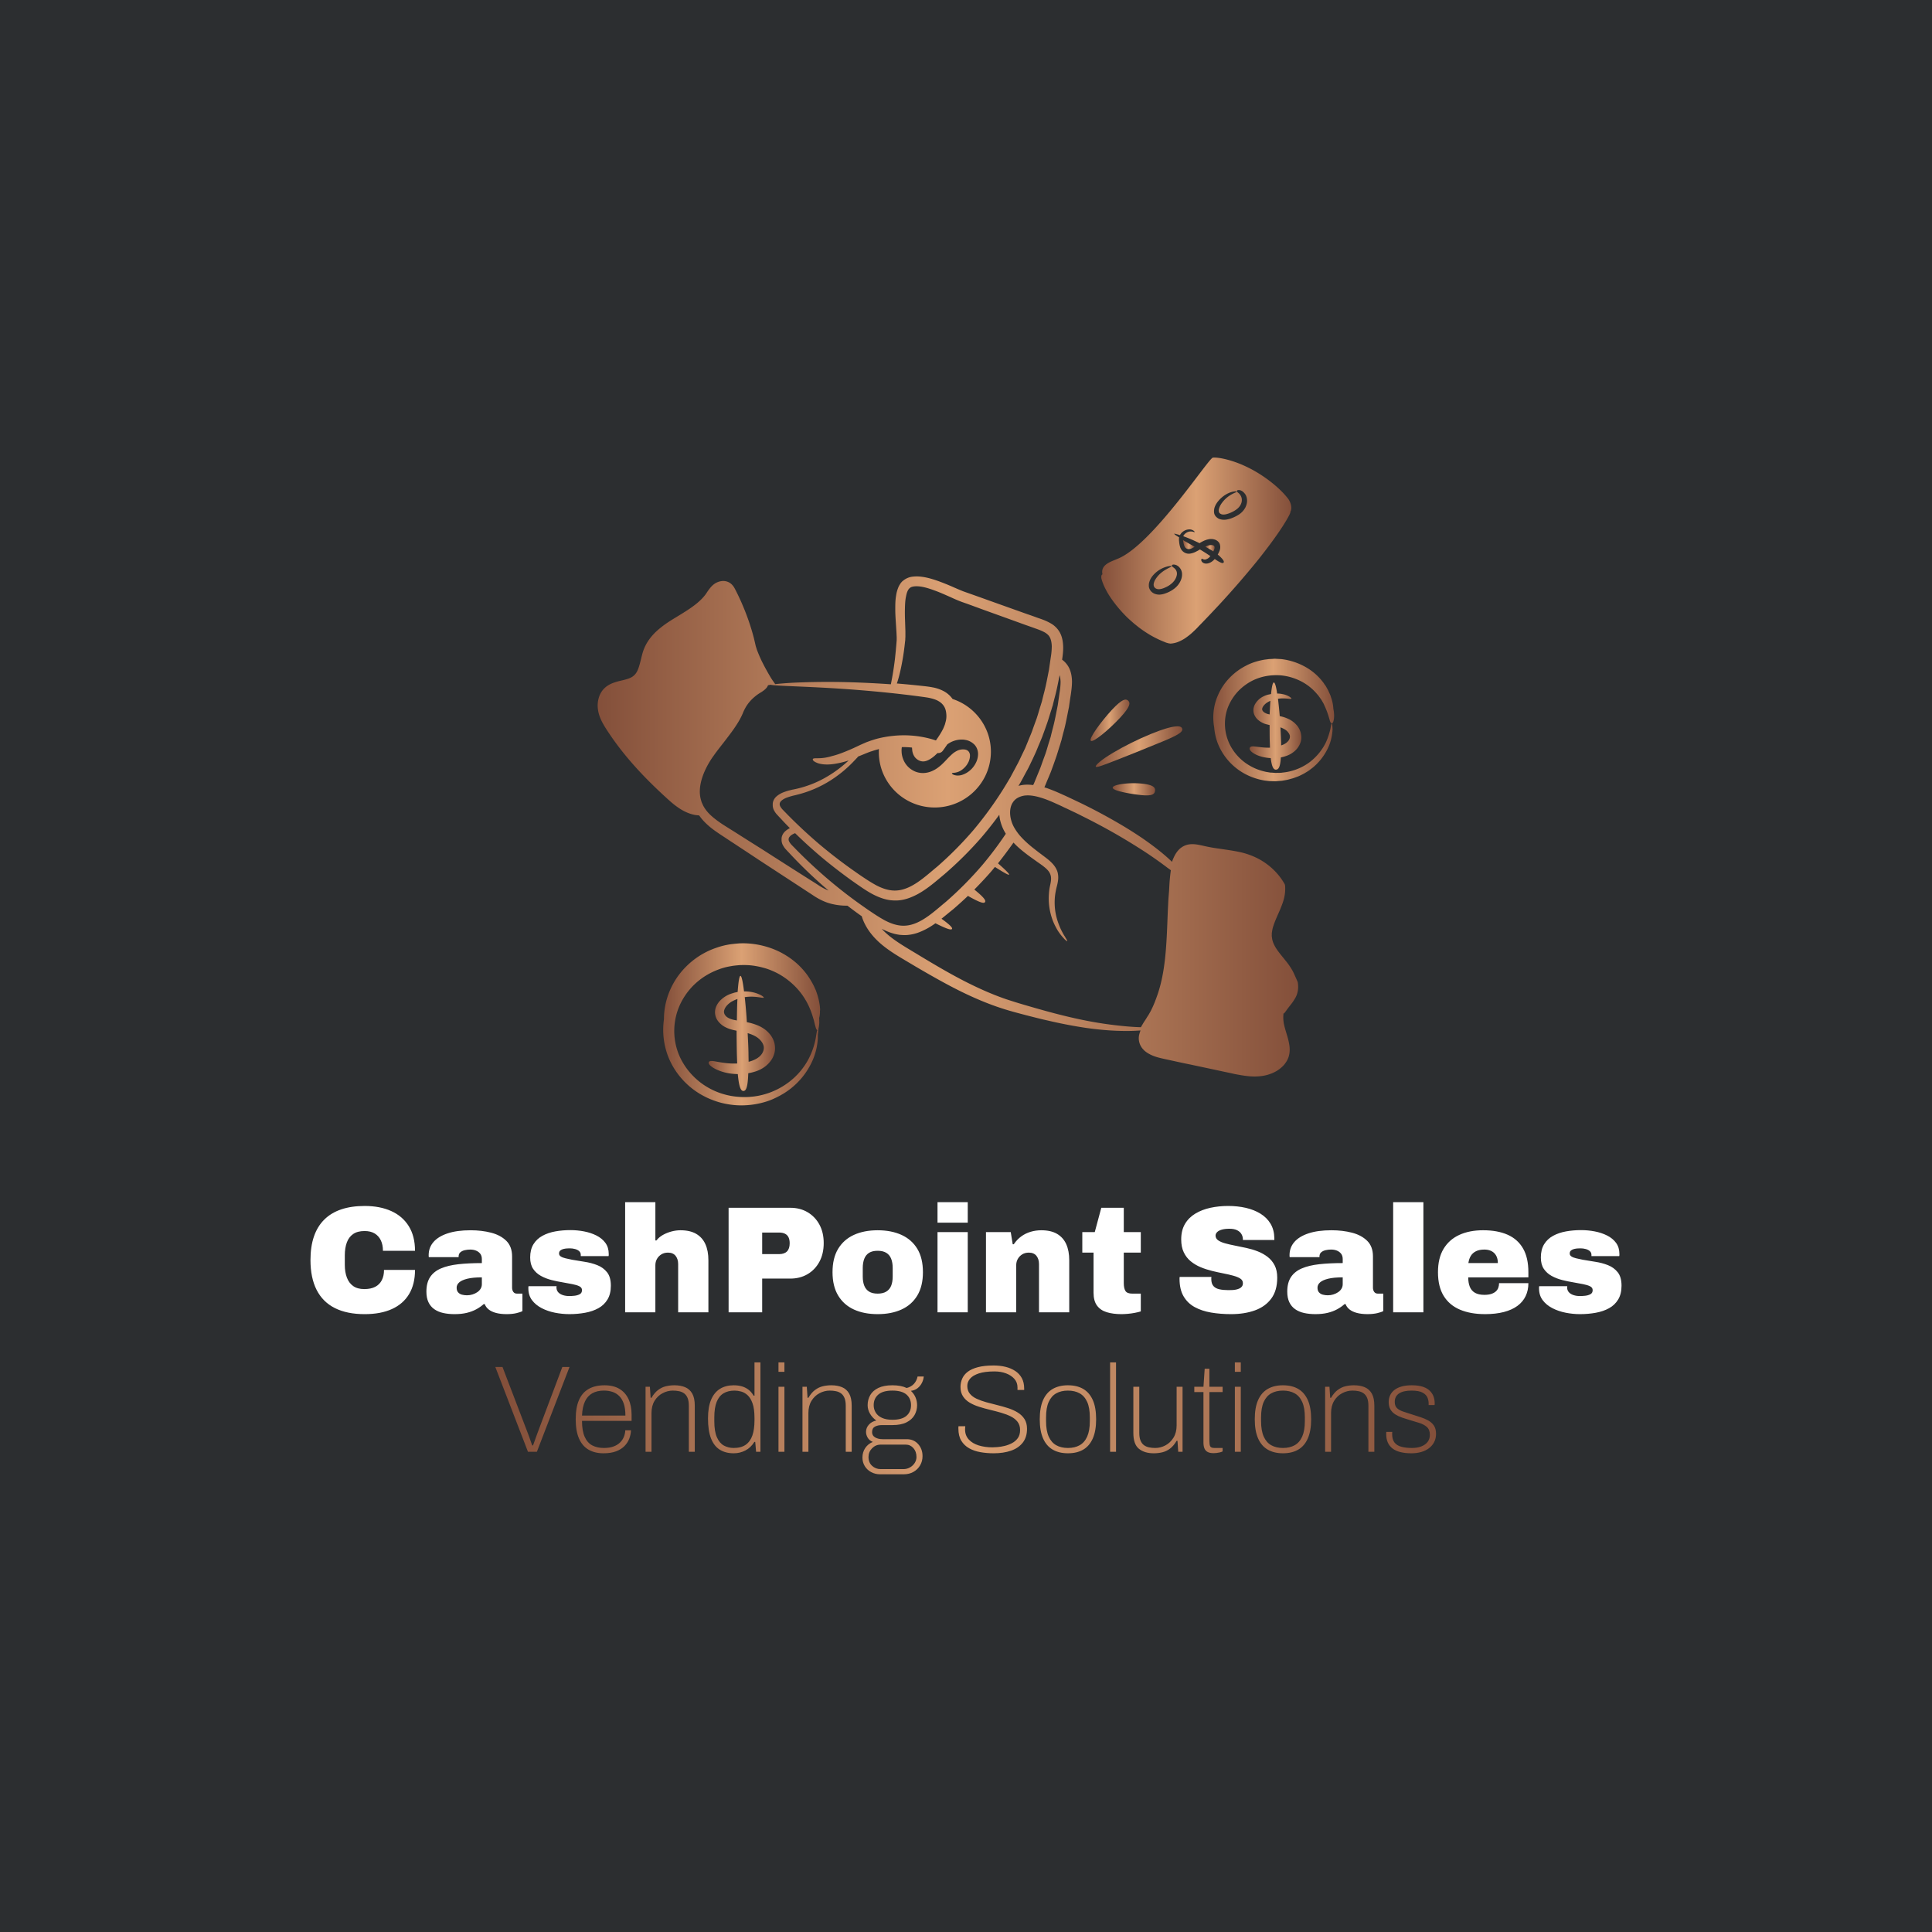 <?xml version="1.0" encoding="UTF-8"?>
<svg data-bbox="0 0 400 400" viewBox="0 0 400 400" height="400" width="400" xmlns="http://www.w3.org/2000/svg" data-type="ugc">
    <g>
        <defs>
            <linearGradient id="3fba14d4-feae-407f-b79b-4d99ca3d8f42">
                <stop offset="0" stop-color="#834f3a"/>
                <stop offset=".5" stop-color="#dba174"/>
                <stop offset="1" stop-color="#834F3A"/>
            </linearGradient>
        </defs>
        <rect fill="#2c2e30" height="100%" width="100%"/>
        <g>
            <path d="M70.09 41.711c1.379-1.484 1.348-1.937 1.063-2.227-.305-.273-.758-.273-2.137 1.211-1.38 1.485-3.016 3.727-2.727 4 .301.29 2.422-1.5 3.801-2.984" fill="url(#3fba14d4-feae-407f-b79b-4d99ca3d8f42)" transform="translate(120.238 82.168)scale(1.593)"/>
            <path d="M77.652 43.832c.484-.305.574-.516.516-.71-.063-.196-.243-.349-.832-.29-.606.047-1.606.316-3.243.984s-3.5 1.59-4.91 2.438c-.71.426-1.305.816-1.695 1.152-.395.317-.606.574-.547.653.063.09.348.015.832-.153.469-.168 1.121-.41 1.879-.71 1.5-.59 3.41-1.348 5.016-2.016 1.59-.633 2.5-1.043 2.984-1.348" fill="url(#3fba14d4-feae-407f-b79b-4d99ca3d8f42)" transform="translate(120.238 82.168)scale(1.593)"/>
            <path d="M70.426 50.305c-.742.105-1.29.273-1.29.484s.532.395 1.243.563 1.621.316 2.379.394c1.531.168 1.816-.12 1.879-.53.062-.395-.137-.79-1.727-.954a11 11 0 0 0-2.484.043" fill="url(#3fba14d4-feae-407f-b79b-4d99ca3d8f42)" transform="translate(120.238 82.168)scale(1.593)"/>
            <path d="M92.531 74.621a8.7 8.7 0 0 0-.879-1.29c-.332-.425-.695-.847-1.031-1.304-.332-.453-.621-.953-.742-1.484-.032-.137-.032-.274-.063-.41-.015-.075 0-.137 0-.211v-.227c.047-.305.09-.62.211-.953.211-.668.563-1.394.91-2.21.168-.427.348-.864.47-1.364s.183-1.063.136-1.637c-.016-.09-.031-.183-.09-.273l-.016-.016c-.742-1.289-1.91-2.453-3.425-3.242a9.6 9.6 0 0 0-2.47-.863c-.863-.184-1.741-.29-2.605-.426a22 22 0 0 1-1.074-.168 20 20 0 0 1-1.074-.227c-.38-.074-.79-.183-1.305-.183-.242 0-.531.03-.805.12a2.5 2.5 0 0 0-.742.41c-.426.364-.668.774-.863 1.196-.09.196-.168.38-.227.574l-.03-.03c-.833-.805-2.048-1.817-3.833-3.048a53 53 0 0 0-3.137-1.969 74 74 0 0 0-4.12-2.226c-.395-.195-.79-.395-1.184-.574-.395-.196-.805-.38-1.211-.575-.41-.195-.832-.378-1.242-.562s-.864-.363-1.317-.531a7 7 0 0 0-.515-.168c.105-.242.21-.485.304-.727.106-.258.227-.531.332-.789s.227-.531.317-.805a66 66 0 0 0 .574-1.605c.184-.531.332-1.074.516-1.621l.12-.41.063-.196.047-.21c.074-.274.137-.547.211-.817.305-1.074.484-2.184.71-3.258.075-.547.153-1.09.243-1.636.074-.532.152-1.09.152-1.696-.015-.59-.105-1.258-.437-1.863a3 3 0 0 0-.637-.79c-.074-.062-.136-.12-.21-.167.074-.531.152-1.09.136-1.684-.016-.59-.105-1.258-.437-1.863a3 3 0 0 0-.637-.79c-.242-.226-.516-.378-.774-.515-.515-.273-1.015-.437-1.468-.59a46 46 0 0 0-1.364-.484 3401 3401 0 0 1-5.09-1.816c-.804-.29-1.574-.563-2.332-.832-.183-.063-.378-.137-.562-.196-.195-.074-.348-.12-.516-.195-.347-.137-.683-.289-1.03-.437a31 31 0 0 0-2.063-.833c-.696-.242-1.38-.453-2.121-.546a4.7 4.7 0 0 0-1.153-.016 2.37 2.37 0 0 0-1.183.469c-.09.074-.184.136-.258.226l-.106.121-.09.137c-.12.184-.21.348-.273.531-.137.348-.21.668-.258.985-.105.62-.105 1.21-.105 1.758s.031 1.074.062 1.562q.049.725.09 1.41c.016.227.016.438.031.637v.305c0 .09 0 .183-.015.289a71 71 0 0 1-.211 2.258 41 41 0 0 1-.531 3.304 131 131 0 0 0-5.563-.273 98 98 0 0 0-7.242.074c-1 .062-1.758.121-2.242.184-.016-.032-.016-.047-.016-.047-.09-.121-.195-.29-.316-.453a11 11 0 0 1-.395-.637 30 30 0 0 1-1.031-1.91 19 19 0 0 1-.563-1.317 3 3 0 0 1-.12-.363c-.048-.121-.075-.242-.106-.363-.063-.29-.137-.59-.211-.91a30 30 0 0 0-1.485-4.317c-.167-.41-.363-.816-.562-1.242q-.157-.319-.316-.637c-.106-.195-.227-.484-.516-.773a1.5 1.5 0 0 0-.559-.348 1.6 1.6 0 0 0-.652-.09 2.1 2.1 0 0 0-1.09.41c-.304.227-.515.5-.695.743-.184.242-.305.468-.453.652-.59.773-1.453 1.437-2.469 2.09-.516.332-1.047.652-1.621 1-.563.347-1.152.726-1.727 1.195-.605.484-1.195 1.074-1.652 1.79a5.8 5.8 0 0 0-.563 1.151c-.136.395-.226.79-.316 1.153-.184.726-.348 1.41-.684 1.847a1.74 1.74 0 0 1-.62.516c-.258.137-.59.227-.938.317-.363.09-.758.167-1.184.316-.425.137-.879.348-1.273.71s-.652.833-.79 1.317a3.6 3.6 0 0 0-.105 1.453c.121.953.563 1.743.985 2.426.437.684.879 1.332 1.347 1.969 1.88 2.562 4.047 4.805 6.227 6.816.547.5 1.09 1.016 1.727 1.47.62.452 1.332.831 2.105 1.015.242.062.5.09.758.105.016.031.031.063.062.074.38.547.848 1 1.332 1.41s1.016.758 1.532 1.106c.515.332 1.03.684 1.547 1.016 1.03.683 2.074 1.363 3.12 2.062 2.106 1.38 4.227 2.758 6.305 4.121.258.168.516.332.79.516l.394.258c.137.09.289.168.437.258.606.332 1.243.59 1.91.726a7.8 7.8 0 0 0 1.848.184 52 52 0 0 0 1.696 1.258c.062.046.12.074.168.12.015.063.047.122.062.196.332.969.91 1.863 1.652 2.652.743.79 1.622 1.438 2.516 2.016.895.574 1.805 1.09 2.71 1.637 1.833 1.074 3.712 2.152 5.638 3.12 1.937.97 3.925 1.817 5.91 2.438 1 .317 1.969.563 2.926.817.953.242 1.879.484 2.789.683 1.816.426 3.515.742 5.062.969 1.547.21 2.926.332 4.074.363 1.274.047 2.274 0 2.895-.047a4 4 0 0 0-.184.59 2.1 2.1 0 0 0-.015.774c.047.257.136.515.273.726.031.063.063.106.106.168.046.047.074.106.12.152.09.09.169.184.259.258.183.153.363.274.562.38.379.21.758.347 1.137.452s.758.184 1.09.258l1.046.227c.696.152 1.38.304 2.063.437 1.348.29 2.652.563 3.894.832.622.137 1.243.258 1.832.395.606.12 1.196.226 1.805.289.59.062 1.195.062 1.758-.016a5.3 5.3 0 0 0 1.621-.484 4.2 4.2 0 0 0 1.258-.938c.332-.394.59-.832.683-1.304.106-.454.09-.91.032-1.305a9 9 0 0 0-.243-1.074c-.195-.653-.363-1.184-.453-1.621s-.09-.79-.09-1.032c.016-.226.032-.363 0-.363.09.031.196-.121.47-.5.136-.195.331-.437.59-.773.136-.168.273-.38.425-.621.152-.243.305-.563.379-.938.09-.379.09-.805.015-1.258-.25-.558-.43-.996-.656-1.437M61.347 40.09l.047-.21c.074-.274.137-.548.21-.817.259-.953.438-1.938.638-2.895.074.242.105.531.12.832 0 .453-.046.953-.136 1.485-.074.515-.152 1.046-.227 1.574-.21 1.047-.394 2.105-.683 3.152-.063.258-.137.531-.196.79l-.046.194-.063.196-.121.394c-.168.516-.305 1.047-.484 1.574-.184.516-.38 1.032-.563 1.563-.09.258-.195.516-.305.773l-.316.774-.316.773-.106.211q-.5-.07-1-.047a4 4 0 0 0-.91.153c.074-.121.152-.258.227-.38.289-.5.546-1.015.832-1.53.289-.5.515-1.032.773-1.547l.367-.797c.121-.258.227-.531.332-.79s.227-.53.332-.788.227-.532.317-.805a66 66 0 0 0 .574-1.605c.183-.532.332-1.075.515-1.622l.122-.41zm-19.516-5.953c.121-.695.227-1.453.316-2.305.016-.09.032-.226.032-.347s.015-.227.015-.348v-.695l-.047-1.426a24 24 0 0 1-.015-1.5c.015-.516.031-1.047.137-1.547.046-.242.105-.5.195-.695.047-.106.09-.196.152-.274.016-.016.031-.047.047-.062l.047-.047c.031-.032.062-.047.09-.074.242-.196.773-.243 1.332-.168.574.074 1.195.273 1.816.5.637.226 1.29.515 1.969.816.348.152.684.316 1.062.469.184.074.41.168.575.226.183.063.379.137.562.196.758.273 1.531.562 2.317.847 1.59.574 3.289 1.184 5.074 1.832.453.168.91.317 1.363.485.469.168.91.316 1.29.515.183.09.347.196.484.317.136.12.242.242.316.394.168.305.242.711.258 1.168a9 9 0 0 1-.137 1.485c-.074.515-.152 1.046-.227 1.574-.21 1.047-.394 2.105-.683 3.152-.063.258-.137.531-.195.79l-.047.194-.063.196-.12.394c-.169.516-.306 1.047-.485 1.574-.184.516-.38 1.032-.563 1.563-.09.258-.195.516-.304.773l-.317.774-.316.773-.364.758c-.242.5-.468 1.016-.742 1.5-.258.5-.531.985-.789 1.485-.289.484-.574.968-.863 1.437a48 48 0 0 1-3.953 5.453 46.4 46.4 0 0 1-4.695 4.742c-.848.696-1.684 1.453-2.547 2.032-.864.59-1.79 1.03-2.727 1.09-.926.074-1.879-.243-2.773-.727a20 20 0 0 1-1.317-.805 42 42 0 0 1-1.289-.879 65 65 0 0 1-4.789-3.683 65 65 0 0 1-4.137-3.864c-.152-.168-.316-.316-.468-.484a2 2 0 0 1-.348-.438c-.047-.074-.063-.136-.09-.195 0-.031-.016-.062-.016-.09v-.09a.56.56 0 0 1 .153-.332c.195-.226.547-.41.91-.53.184-.063.379-.122.562-.169.09-.031.196-.047.29-.074.09-.016.21-.047.304-.074a14.7 14.7 0 0 0 4.38-1.864 16 16 0 0 0 3.12-2.59c.106-.105.211-.226.317-.331.062-.063.105-.122.168-.196.015 0 .03-.015.046-.015.426-.168.88-.364 1.317-.532.226-.09.469-.152.71-.242.122-.031.259-.074.38-.105.062-.016.136-.032.195-.063.016 0 .031 0 .047-.015-.227 3.968 2.832 7.363 6.832 7.59 4.015.226 7.469-2.817 7.71-6.817.196-3.332-1.925-6.273-4.968-7.273a3.36 3.36 0 0 0-1.21-1.047 5 5 0 0 0-1.411-.469c-.453-.09-.91-.137-1.332-.184-1.106-.12-2.211-.226-3.29-.316.263-.75.52-1.813.747-3.113M43.089 46c.047.305.168.637.394.894.227.258.606.485 1 .485.41.015.91-.242 1.395-.637.168-.137.316-.289.5-.453a.72.72 0 0 0 .683-.305c.196-.258.38-.531.575-.816.12-.09.242-.168.379-.242.183-.106.41-.196.62-.258.212-.063.438-.106.653-.121.227-.016.437-.016.668.031a2.1 2.1 0 0 1 .652.211c.211.105.41.258.575.426.332.363.468.847.453 1.258s-.121.773-.274 1.074a3.2 3.2 0 0 1-.547.789c-.41.426-.879.683-1.289.804-.21.063-.41.075-.574.075a1.7 1.7 0 0 1-.426-.075c-.062-.015-.105-.046-.137-.062-.046-.016-.074-.047-.09-.063-.046-.046-.062-.074-.062-.09.031-.105.5.016 1.09-.316a2.7 2.7 0 0 0 .863-.804c.121-.184.242-.395.305-.622a1.8 1.8 0 0 0 .09-.668c-.063-.425-.317-.667-.805-.695a1.8 1.8 0 0 0-.742.121 2.9 2.9 0 0 0-.711.438 10 10 0 0 0-.711.695c-.242.258-.5.531-.805.805-.304.258-.636.515-1.03.695a3 3 0 0 1-1.306.316c-.468 0-.91-.12-1.257-.316a2.75 2.75 0 0 1-.88-.726 3 3 0 0 1-.636-1.696 2.8 2.8 0 0 1 .031-.637c.426 0 .864.016 1.317.063.011.105.023.254.039.422M31.468 63.816l-.363-.211-.395-.258a35 35 0 0 0-.79-.5 1143 1143 0 0 1-6.347-4.047q-1.595-1-3.168-2c-.515-.332-1.047-.652-1.562-.984-.516-.317-1-.652-1.438-1s-.847-.727-1.152-1.152a4 4 0 0 1-.395-.653c-.046-.12-.105-.226-.152-.347-.031-.122-.074-.243-.105-.364-.258-.968-.09-2.03.242-2.984.168-.484.379-.938.62-1.395.243-.437.5-.863.79-1.257.562-.805 1.184-1.547 1.727-2.274.562-.726 1.074-1.426 1.5-2.137a9 9 0 0 0 .546-1.046c.075-.184.137-.332.211-.485s.153-.289.227-.426a5.3 5.3 0 0 1 1.105-1.289c.196-.168.38-.304.563-.425.184-.122.363-.211.516-.332.316-.211.53-.438.62-.622.032-.062.063-.105.063-.152a3 3 0 0 0 .332-.062c.547.168 4.563.195 9.953.574 2.91.21 6.211.515 9.59.969.426.062.832.105 1.211.195s.742.195 1.031.363c.305.168.531.363.711.621.184.258.29.574.332.91.047.332.047.684-.031 1.032-.016.09-.047.168-.063.257-.03.09-.046.168-.074.258a10 10 0 0 1-.21.516c-.259.531-.59 1.031-.954 1.547a12 12 0 0 0-.926-.274 13.4 13.4 0 0 0-4.71-.316 14 14 0 0 0-1.954.348c-.074.015-.152.046-.226.062s-.153.047-.211.063c-.137.046-.29.09-.426.136-.273.106-.547.184-.789.305-.516.21-.938.426-1.332.605-.395.184-.773.348-1.121.485-.695.289-1.274.484-1.774.605-.964.293-1.585.293-1.949.293-.379 0-.531.016-.574.106-.016.047-.016.105.047.183a.34.34 0 0 0 .137.121c.062.047.136.09.242.137.394.195 1.168.363 2.316.195a11.7 11.7 0 0 0 1.91-.453 15.6 15.6 0 0 1-2.742 2.063 13.8 13.8 0 0 1-4.183 1.652c-.106.016-.196.047-.305.063-.106.015-.211.046-.316.074a6 6 0 0 0-.653.183c-.21.075-.437.153-.652.274-.211.12-.438.258-.637.469-.195.21-.363.515-.379.847v.242c0 .075.016.168.031.243.032.152.09.304.168.425.137.258.305.454.47.621.152.168.316.333.468.5q.521.57 1.09 1.137c-.016.016-.047.016-.063.031-.21.122-.437.258-.636.47-.196.21-.364.515-.38.847v.242c0 .074.016.168.032.242.031.153.09.305.168.426.137.258.305.453.469.621.152.168.316.332.468.5a61 61 0 0 0 4.121 4c.274.242.563.484.848.727a6 6 0 0 1-.738-.34m.605-1.18a65 65 0 0 1-4.136-3.863c-.153-.168-.317-.317-.47-.484a2 2 0 0 1-.347-.438c-.047-.074-.062-.137-.09-.195 0-.032-.015-.063-.015-.09v-.09a.56.56 0 0 1 .152-.332c.152-.184.41-.332.695-.438a57 57 0 0 0 2.38 2.211c1.484 1.317 3.105 2.59 4.816 3.832.425.305.863.606 1.304.91.438.305.91.606 1.395.88.5.273 1.031.515 1.59.683.289.09.59.152.894.195.305.032.621.047.926.032.621-.032 1.227-.196 1.79-.426a9 9 0 0 0 1.562-.832c.984-.637 1.816-1.38 2.695-2.106a47.6 47.6 0 0 0 4.879-4.847 48 48 0 0 0 2.304-2.926c.032.304.075.59.153.879.137.5.332.984.59 1.41.03.062.074.121.105.184a46 46 0 0 1-3.062 4.074 46.4 46.4 0 0 1-4.696 4.742c-.847.695-1.683 1.453-2.547 2.031-.863.59-1.789 1.031-2.726 1.09-.926.074-1.88-.242-2.774-.727a20 20 0 0 1-1.316-.804c-.437-.29-.863-.575-1.29-.88a61 61 0 0 1-4.76-3.675zm37.684 19.06a49 49 0 0 1-3.969-.606c-1.5-.29-3.168-.684-4.953-1.168-.894-.242-1.804-.5-2.742-.774a72 72 0 0 1-2.848-.879c-1.894-.652-3.804-1.515-5.668-2.484s-3.71-2.063-5.515-3.152c-1.805-1.106-3.637-2.09-4.879-3.426-.016-.016-.031-.031-.047-.063.438.227.895.426 1.395.575.289.09.59.152.894.195.305.031.621.047.926.031a5.5 5.5 0 0 0 1.789-.426 9 9 0 0 0 1.563-.832 9 9 0 0 0 .394-.273c1.59.805 2.063.894 2.152.742.09-.137-.168-.469-1.363-1.332.516-.41 1.016-.832 1.531-1.242a54 54 0 0 0 1.91-1.727c.196.121.395.227.563.317 1.184.636 1.547.668 1.652.484.121-.168-.047-.5-1.074-1.363-.09-.074-.195-.168-.316-.258a52 52 0 0 0 2.152-2.305c.184-.21.348-.425.531-.636.063.046.121.074.184.12.984.622 1.59.97 1.652.88.063-.075-.426-.575-1.305-1.348-.047-.047-.09-.074-.136-.121a63 63 0 0 0 2.015-2.696c.59.637 1.242 1.153 1.88 1.637.347.258.694.5 1.03.742.332.243.684.47.97.696.288.226.546.453.726.71.168.258.257.5.273.805s-.047.637-.121.97a6.6 6.6 0 0 0-.152 1.062 8.06 8.06 0 0 0 .53 3.59c.185.468.411.878.606 1.21.211.332.426.606.606.817.09.105.183.195.242.273q.11.112.195.184c.106.09.184.136.196.12.015-.015-.016-.09-.075-.21a2 2 0 0 0-.136-.227 2.5 2.5 0 0 0-.184-.304 12 12 0 0 1-.453-.848 11 11 0 0 1-.453-1.195 7.8 7.8 0 0 1-.258-3.317c.047-.316.106-.62.195-.969.09-.347.184-.726.196-1.168a3 3 0 0 0-.075-.695 2.6 2.6 0 0 0-.289-.652c-.242-.395-.574-.711-.894-.985-.332-.273-.668-.515-.984-.757-.333-.243-.653-.5-.985-.758-.652-.516-1.273-1.074-1.805-1.695a7 7 0 0 1-.695-1 4.1 4.1 0 0 1-.426-1.09c-.183-.758-.136-1.574.243-2.153a1.8 1.8 0 0 1 .757-.668 2.6 2.6 0 0 1 1.047-.257c.774-.032 1.606.195 2.426.484.41.152.805.316 1.21.5.411.184.817.363 1.212.563.41.183.805.378 1.195.562.395.184.79.379 1.168.574a84 84 0 0 1 4.063 2.153 80 80 0 0 1 3.105 1.863 52 52 0 0 1 3.91 2.695c.168.121.317.227.453.332a23 23 0 0 0-.195 2.031l-.031.59-.047.59c-.031.395-.062.805-.074 1.195-.047.805-.074 1.606-.106 2.395-.062 1.59-.136 3.168-.304 4.71-.09.774-.196 1.548-.348 2.29a18 18 0 0 1-.574 2.21c-.242.712-.5 1.411-.832 2.075a5 5 0 0 1-.258.484l-.137.243-.152.226c-.09.152-.184.305-.29.469a7 7 0 0 0-.316.5 9 9 0 0 0-.226.394c-.7-.015-1.715-.078-3.047-.23z" fill="url(#3fba14d4-feae-407f-b79b-4d99ca3d8f42)" transform="translate(120.238 82.168)scale(1.593)"/>
            <path d="M82.211 20.09c.047-.09.09-.184.121-.273.047-.122.063-.258.031-.348a.2.2 0 0 0-.047-.09.22.22 0 0 0-.12-.074c-.243-.106-.622-.031-1 .152 0 0-.016 0-.016.016.195.12.41.226.59.347.168.075.304.18.441.27" fill="url(#3fba14d4-feae-407f-b79b-4d99ca3d8f42)" transform="translate(120.238 82.168)scale(1.593)"/>
            <path d="M78.438 19.348c.063.168.152.29.29.363.12.074.257.09.425.063.168-.031.348-.121.531-.227.031-.015.063-.047.106-.062-.547-.317-1.075-.606-1.516-.864.016.063.016.122.031.184.028.18.074.379.133.543" fill="url(#3fba14d4-feae-407f-b79b-4d99ca3d8f42)" transform="translate(120.238 82.168)scale(1.593)"/>
            <path d="M68.316 25.184c.195.379.469.805.816 1.29a17.4 17.4 0 0 0 1.77 2.073c.152.153.316.305.484.453.168.153.348.305.532.47q.29.23.605.484c.848.636 1.832 1.273 3.074 1.789.137.062.274.105.41.168.075.03.137.047.227.074l.121.031c.063.016.105.031.168.031l.074.016h.09c.41-.031.805-.137 1.152-.305.348-.152.668-.347.953-.562.29-.211.563-.438.805-.668.242-.227.5-.469.711-.711.926-.938 1.832-1.91 2.727-2.863a119 119 0 0 0 4.863-5.606c1.41-1.758 2.547-3.316 3.29-4.469s1.12-1.879 1.03-1.937c.274-.41.106-1.29-.41-1.864-1.152-1.437-3.242-3.03-5.226-3.968-1.985-.97-3.848-1.29-4.426-1.211-.532.015-7.953 11.453-12.438 13.168-.832.363-2.196.742-1.91 2-.047.015-.09.047-.122.12-.015.048-.03.09-.03.153v.211c.085.36.253.887.66 1.633m14.031-10.699c.121-.453.379-.805.637-1.09.515-.562 1.105-.879 1.547-1.015.437-.137.726-.106.726-.063.016.063-.242.121-.62.332a3.9 3.9 0 0 0-1.259 1.074 2.7 2.7 0 0 0-.273.426 2 2 0 0 0-.168.469.64.64 0 0 0 .031.394c.047.106.137.168.258.227.258.105.605.047.953-.074s.695-.29.969-.485c.562-.379.758-.863.773-1.226s-.136-.606-.242-.758c-.121-.152-.226-.227-.305-.29-.062-.062-.09-.105-.09-.167 0-.047.032-.106.153-.121.105-.016.316-.016.574.168.121.09.258.226.379.41s.195.453.21.742c.017.29-.062.621-.226.953a2.5 2.5 0 0 1-.8.879 5 5 0 0 1-1.168.563c-.211.062-.438.12-.684.136a1.8 1.8 0 0 1-.773-.12 1.4 1.4 0 0 1-.348-.243 1 1 0 0 1-.242-.363c-.086-.258-.055-.531-.012-.758m-4.469 3.484c.063-.12.153-.242.242-.332.29-.273.621-.394.91-.41a.93.93 0 0 1 .622.168c.12.09.152.168.136.184s-.09-.016-.21-.047-.305-.063-.516-.016-.453.168-.637.395a1 1 0 0 0-.121.195c.152.063.316.121.484.184.5.195 1.075.453 1.637.726a3.5 3.5 0 0 1 .453-.258 3 3 0 0 1 .742-.257 1.54 1.54 0 0 1 .864.074c.136.062.289.152.394.273a.76.76 0 0 1 .211.438c.063.304 0 .547-.074.742a4 4 0 0 1-.227.469c.29.226.47.426.59.562.227.274.227.395.168.485-.062.074-.195.09-.5-.075-.168-.074-.363-.21-.652-.394a2 2 0 0 1-.485.41c-.21.121-.425.184-.62.184-.41 0-.606-.258-.637-.41-.016-.075 0-.137.015-.169s.047-.046.074-.046a.4.4 0 0 1 .168.062.3.3 0 0 0 .122.031.33.33 0 0 0 .21-.015c.09-.032.211-.074.332-.168.09-.063.168-.153.258-.258-.136-.09-.289-.195-.453-.305-.289-.183-.59-.379-.91-.562-.137.09-.289.183-.453.258a2.4 2.4 0 0 1-.758.273 1.1 1.1 0 0 1-.453 0 1.04 1.04 0 0 1-.426-.184c-.258-.168-.41-.437-.484-.683a3 3 0 0 1-.121-.668 1.7 1.7 0 0 1 0-.563c-.41-.242-.668-.425-.637-.484.031-.004.316.055.742.191m-4.015 6.215c.105-.469.363-.832.62-1.105.532-.563 1.137-.848 1.575-.985s.71-.12.726-.074c.016.063-.242.137-.605.348-.363.195-.879.531-1.29 1.062a4 4 0 0 0-.273.41 2 2 0 0 0-.152.454c-.016.152 0 .289.063.394s.152.195.273.242c.258.121.59.063.938-.062.347-.137.683-.305.937-.516.547-.41.758-.91.805-1.273a.9.9 0 0 0-.242-.727c-.137-.137-.243-.195-.317-.258s-.105-.105-.105-.152.03-.105.136-.137a.55.55 0 0 1 .227 0 .86.86 0 0 1 .363.137q.206.111.41.41c.121.195.211.469.196.758 0 .305-.09.621-.258.937s-.426.637-.774.895a4 4 0 0 1-1.152.605 2.5 2.5 0 0 1-.695.153 1.6 1.6 0 0 1-.774-.153 1.2 1.2 0 0 1-.574-.59 1 1 0 0 1-.09-.394c0-.137 0-.258.032-.379" fill="url(#3fba14d4-feae-407f-b79b-4d99ca3d8f42)" transform="translate(120.238 82.168)scale(1.593)"/>
            <path d="M97.879 41.895c.047-.29.063-.727-.062-1.348a5.2 5.2 0 0 0-.305-1.5c-.016-.062-.047-.136-.063-.21-.03-.075-.062-.137-.09-.212-.062-.136-.136-.289-.195-.437-.074-.152-.168-.305-.258-.469-.047-.074-.09-.168-.152-.242a1.3 1.3 0 0 1-.168-.242 7.4 7.4 0 0 0-2.047-1.926 8.4 8.4 0 0 0-3.484-1.227c-.184-.015-.348-.015-.532-.03-.09 0-.183-.016-.273-.016s-.184 0-.273.015c-.184.016-.38.016-.563.031-.195.032-.379.047-.574.075-.774.136-1.59.363-2.363.773a8 8 0 0 0-2.153 1.59 7.5 7.5 0 0 0-1.53 2.316c-.563 1.274-.712 2.727-.47 4.106.063.71.211 1.426.47 2.09a7.73 7.73 0 0 0 3.62 4.015c.79.41 1.637.684 2.469.817.21.03.426.046.621.074.211 0 .41.015.621.015.211.016.41-.015.606-.03.195-.016.394-.016.59-.063.195-.032.394-.063.574-.106.183-.047.379-.105.562-.152s.363-.121.531-.184c.184-.062.348-.12.516-.21.168-.075.332-.169.484-.243q.23-.136.454-.273c.074-.047.152-.09.21-.137.075-.047.137-.106.196-.152.137-.106.273-.196.394-.305a7.4 7.4 0 0 0 2-2.742 6.6 6.6 0 0 0 .47-2.153q-.026-.679-.09-.773v-.016c.105-.004.195-.125.257-.52zm-.258.531c-.062 0-.105.274-.195.758-.121.469-.29 1.168-.695 1.953a7.3 7.3 0 0 1-1.985 2.332 7.05 7.05 0 0 1-3.547 1.363c-.168.032-.347.032-.515.032-.184 0-.348.015-.532 0s-.347-.032-.53-.032c-.184-.03-.349-.062-.532-.09-.711-.152-1.426-.394-2.074-.773-1.317-.726-2.41-1.969-2.926-3.41-.531-1.438-.484-3.106.137-4.484a6.6 6.6 0 0 1 1.257-1.864 7 7 0 0 1 1.758-1.304c1.29-.653 2.621-.805 3.774-.711a7.3 7.3 0 0 1 2.91.937c.773.453 1.363 1 1.789 1.516.062.062.105.12.168.195.047.063.09.137.137.195.09.121.183.243.257.364.075.12.137.242.211.363.032.062.063.105.09.168.031.062.047.105.074.168.41.879.563 1.484.668 1.832.09.37.196.492.301.492" fill="url(#3fba14d4-feae-407f-b79b-4d99ca3d8f42)" transform="translate(120.238 82.168)scale(1.593)"/>
            <path d="M92.969 42.574a3.25 3.25 0 0 0-1.121-.773 4.5 4.5 0 0 0-1-.305c-.063-.817-.152-1.59-.227-2.258a3.3 3.3 0 0 1 .532-.047c.726-.015 1.168.121 1.21.031.016-.046-.062-.136-.257-.257a2.5 2.5 0 0 0-.895-.332 3.2 3.2 0 0 0-.695-.075c-.137-.879-.29-1.453-.438-1.437-.152 0-.273.59-.363 1.5-.137.031-.273.062-.426.09-.152.047-.304.09-.453.168a2.5 2.5 0 0 0-1.258 1.168c-.09.21-.168.453-.152.726 0 .258.09.531.227.758q.205.341.5.547c.183.152.394.258.59.348s.41.136.605.183l.183.047c0 .711 0 1.426.016 2.09.016.305.016.59.031.848-.62.015-1.09-.047-1.453-.09-.41-.047-.668-.09-.847-.075-.184.016-.274.075-.317.168-.047.09-.047.196.063.364.12.152.347.347.789.562.41.184 1.015.38 1.863.426.152 1.273.41 1.516.695 1.5.29-.016.547-.273.621-1.59.137-.031.29-.062.438-.105.305-.09.637-.211.969-.426.332-.211.668-.5.91-.91.12-.196.226-.426.289-.684s.074-.531.031-.789a2.45 2.45 0 0 0-.66-1.371m-3.437-1.3c-.122-.032-.243-.048-.348-.09a1.5 1.5 0 0 1-.317-.153.9.9 0 0 1-.21-.184.5.5 0 0 1-.09-.183c-.032-.121.03-.317.168-.5.136-.184.316-.348.53-.469a2 2 0 0 1 .317-.168c.016 0 .032-.016.047-.016-.039.536-.066 1.141-.098 1.762m2.62 3.058c-.015.074-.062.168-.105.258-.21.347-.59.574-1.015.71 0-.195 0-.425-.016-.652-.016-.547-.047-1.12-.074-1.695.394.152.742.332.953.59.152.183.258.379.273.547 0 .093 0 .168-.015.242" fill="url(#3fba14d4-feae-407f-b79b-4d99ca3d8f42)" transform="translate(120.238 82.168)scale(1.593)"/>
            <path d="M31.105 79.516c-.016-.105-.016-.21-.031-.332a8.4 8.4 0 0 0-.41-1.742c-.032-.09-.063-.184-.09-.258a2 2 0 0 0-.121-.273 6 6 0 0 0-.274-.575 11 11 0 0 0-.758-1.226 9.6 9.6 0 0 0-2.668-2.47 10 10 0 0 0-2.015-.983 11.2 11.2 0 0 0-2.485-.575c-.453-.047-.91-.074-1.394-.062-.242 0-.484.031-.727.047-.242.03-.5.047-.742.09-.5.074-1.015.195-1.531.363s-1.031.363-1.531.62a10.1 10.1 0 0 0-2.79 2.063 9.8 9.8 0 0 0-1.968 2.985 9.5 9.5 0 0 0-.758 3.71 9.7 9.7 0 0 0 .531 4.79c.88 2.289 2.621 4.136 4.668 5.195.516.274 1.031.484 1.574.668a10 10 0 0 0 1.622.395c.546.09 1.09.136 1.62.136a10.8 10.8 0 0 0 3.048-.422 8.4 8.4 0 0 0 1.363-.515c.21-.09.426-.211.637-.317.195-.12.41-.226.59-.347a9.56 9.56 0 0 0 3.7-4.32 8.3 8.3 0 0 0 .651-2.817v-.469c.047-.304.074-.574.09-.816.031-.106.062-.258.074-.453a2.2 2.2 0 0 0 .016-.469v-.29c0-.03 0-.073-.016-.105a2 2 0 0 0 .09-.484 2.2 2.2 0 0 0 .016-.469c.035-.078.02-.168.02-.273zm-.437 3.074c-.032.168-.075.426-.122.742a9.6 9.6 0 0 1-.878 2.606 9.04 9.04 0 0 1-2.637 3.137 9.5 9.5 0 0 1-4.742 1.878c-1.848.196-3.88-.136-5.653-1.136-1.773-.985-3.258-2.637-3.984-4.59a8.2 8.2 0 0 1 .183-6.09c.41-.937 1-1.805 1.696-2.531a9 9 0 0 1 2.394-1.758 10 10 0 0 1 1.317-.547 8 8 0 0 1 1.316-.316c.211-.047.426-.063.637-.09.21-.016.426-.047.637-.047.41-.015.816 0 1.21.031.774.075 1.5.243 2.168.454q.978.34 1.774.816a9.5 9.5 0 0 1 2.41 2.062c.29.348.531.696.742 1.032.09.168.196.316.274.484.047.074.074.152.12.227.032.074.075.152.106.226.274.59.438 1.09.563 1.516.031.105.062.195.09.289.03.09.046.183.062.258.047.168.074.304.106.425.074.243.105.41.168.5.046.106.105.137.152.137-.067.027-.082.121-.11.285" fill="url(#3fba14d4-feae-407f-b79b-4d99ca3d8f42)" transform="translate(120.238 82.168)scale(1.593)"/>
            <path d="M24.438 82.668c-.395-.437-.91-.758-1.41-.969a7 7 0 0 0-1.438-.426 72 72 0 0 0-.273-3.257 6 6 0 0 1 .879-.063c.969.016 1.547.227 1.59.121.015-.047-.09-.152-.348-.304a4.3 4.3 0 0 0-1.184-.41 5.2 5.2 0 0 0-1.03-.09c-.153-1.227-.317-2.032-.47-2.016-.152 0-.273.832-.363 2.09-.016 0-.047 0-.062.015a4 4 0 0 0-.563.137c-.195.063-.379.121-.574.211a3.6 3.6 0 0 0-1.121.805 2.6 2.6 0 0 0-.438.652 1.9 1.9 0 0 0-.183.879c.015.316.105.637.273.91.168.274.379.485.606.668s.484.317.742.426c.258.105.515.183.758.242.152.031.289.063.425.09 0 1 .016 1.984.032 2.926q.022.724.046 1.332c-.968.047-1.683-.074-2.195-.153-.547-.09-.879-.168-1.105-.168-.227-.015-.332.047-.38.137s-.03.211.122.395c.168.168.469.41 1.047.652.574.242 1.41.5 2.59.516.168 1.863.437 2.195.742 2.195.304-.016.562-.379.62-2.305.227-.047.47-.09.727-.168a4.3 4.3 0 0 0 1.211-.531c.41-.258.817-.637 1.121-1.121a2.9 2.9 0 0 0 .348-.832c.074-.305.09-.637.047-.953-.074-.649-.395-1.211-.79-1.633zm-4.148-1.621c-.063-.016-.106-.016-.168-.031-.426-.075-.774-.184-1.047-.364a1.1 1.1 0 0 1-.317-.304.8.8 0 0 1-.136-.332c-.032-.227.074-.532.273-.79.195-.257.469-.484.758-.652.137-.074.289-.152.437-.21.09-.048.184-.075.274-.106-.047.832-.059 1.789-.074 2.789m3.468 3.848c-.03.136-.09.273-.168.41-.316.531-.91.847-1.484 1.031-.09.031-.195.062-.289.074 0-.347-.016-.742-.016-1.152-.015-.817-.062-1.684-.105-2.563.683.196 1.289.5 1.668.938.242.273.394.574.426.848a1.2 1.2 0 0 1-.032.414" fill="url(#3fba14d4-feae-407f-b79b-4d99ca3d8f42)" transform="translate(120.238 82.168)scale(1.593)"/>
        </g>
        <path d="M75.51 272.08q-3.68 0-6.182-1.259t-3.774-3.759-1.274-6.181q0-5.536 2.846-8.367t8.384-2.832q3.145 0 5.489 1.054t3.633 3.13 1.29 5.096h-6.638q0-1.258-.44-2.17t-1.274-1.416-2.092-.503q-1.478 0-2.375.629t-1.305 1.761-.41 2.611v2.014q0 1.478.425 2.61t1.306 1.762 2.296.63q1.384 0 2.28-.473t1.354-1.368.456-2.123h6.417q0 2.957-1.227 5.001t-3.555 3.099-5.63 1.054m18.622 0q-1.29 0-2.36-.236t-1.855-.787-1.211-1.447-.425-2.186q0-1.856.77-3.02t2.25-1.793 3.602-.865 4.86-.236v-.818q0-.692-.33-1.116t-.866-.645-1.226-.22q-.535 0-1.101.125t-.928.44-.362.882v.125h-6.166q-.031-.125-.031-.22v-.22q0-1.541.99-2.69t2.926-1.793 4.766-.645q2.296 0 4.247.504t3.145 1.683 1.196 3.224v6.48q0 .503.251.865t.755.362h1.133v3.618q-.378.22-1.243.424t-2.029.205q-1.258 0-2.202-.252t-1.525-.724-.802-1.1h-.22q-.661.597-1.526 1.069t-1.966.74-2.517.267m2.548-3.901q.598 0 1.148-.173t.991-.472.692-.723.252-.928v-1.416q-1.856 0-3.004.283t-1.683.755-.535 1.101.315.975.802.472 1.022.126m21.202 3.9q-1.51 0-3.004-.298t-2.737-.944-1.997-1.651-.755-2.454v-.204l.031-.236h5.82q-.032.094-.032.188v.158q.032.566.393.943t.96.567 1.32.188q.441 0 1.055-.063t1.085-.314.472-.85q0-.534-.55-.802t-1.448-.44-1.966-.362q-1.164-.189-2.343-.487t-2.186-.85-1.62-1.462-.614-2.36q0-1.635.676-2.736t1.856-1.746 2.674-.913 3.13-.267q1.416 0 2.816.267t2.563.85 1.856 1.525.692 2.297v.236l-.031.204h-5.757v-.252q0-.471-.33-.77t-.85-.44-1.053-.142q-.189 0-.566.016t-.771.11-.66.314-.268.63q0 .377.362.613t.975.377 1.368.3q1.196.22 2.58.424t2.626.692 2.03 1.478.786 2.784q0 1.699-.692 2.847t-1.888 1.809-2.752.944-3.256.283m11.545-.377v-22.806h6.26v7.927h.22q.534-.692 1.352-1.148t1.762-.708 1.856-.252q1.982 0 3.256.74t1.903 2.123.629 3.366v10.758h-6.26V261.7q0-.535-.142-.96t-.393-.739-.645-.487-.928-.173q-.786 0-1.368.361t-.912.944-.33 1.306v9.751zm21.422 0V250.06h12.771q2.045 0 3.602.928t2.438 2.564.88 3.806q0 2.233-.896 3.885t-2.454 2.564-3.57.912h-5.82v6.983zm6.952-12.048h3.491q1.101 0 1.652-.566t.55-1.667q0-.755-.236-1.243t-.723-.739-1.243-.252h-3.491zm23.907 12.426q-2.831 0-4.923-.96t-3.256-2.894-1.164-4.828q0-2.926 1.164-4.845t3.256-2.878 4.923-.96 4.939.96 3.271 2.878 1.164 4.845q0 2.894-1.164 4.828t-3.271 2.894-4.94.96m0-4.247q1.1 0 1.793-.425t1.006-1.21.315-1.888v-1.793q0-1.101-.315-1.903t-1.006-1.227-1.793-.425-1.778.425-.99 1.227-.315 1.903v1.793q0 1.1.315 1.887t.99 1.211 1.778.425m12.394-14.69v-4.247h6.26v4.247zm0 18.56v-16.61h6.26v16.61zm10.034 0v-16.61h5.128l.409 2.517h.22q.66-.976 1.541-1.62t1.95-.96 2.203-.315q1.982 0 3.256.74t1.903 2.123.629 3.366v10.758h-6.26V261.7q0-.535-.142-.96t-.393-.739-.645-.487-.928-.173q-.786 0-1.368.361t-.912.944-.33 1.306v9.751zm28.028.377q-1.698 0-3.004-.394t-2.029-1.368-.723-2.674v-8.304h-2.328v-4.247h2.58l1.352-5.033h4.656v5.033h3.523v4.247h-3.523v6.322q0 1.07.346 1.62t1.415.551h1.762v3.68q-.503.158-1.243.3t-1.478.204-1.306.063m22.744 0q-2.234 0-4.168-.33t-3.398-1.133-2.296-2.234-.834-3.601v-.173l.032-.236h6.574q-.031.126-.031.236v.204q0 .944.44 1.447t1.243.676 1.809.173q.377 0 .802-.015t.818-.095.723-.236.52-.424.188-.677q0-.597-.535-.943t-1.447-.598-2.045-.472-2.359-.519-2.36-.77-2.044-1.212-1.447-1.856-.535-2.69q0-1.887.787-3.208t2.155-2.139 3.114-1.195 3.665-.378q1.95 0 3.664.394t3.036 1.21 2.076 2.077.786 2.988v.378h-6.511v-.126q0-.566-.283-1.07t-.897-.818-1.62-.314q-.943 0-1.588.189t-.96.519-.314.707q0 .598.534.976t1.447.629 2.045.472 2.36.487 2.359.708 2.044 1.148 1.447 1.746.535 2.548q0 2.674-1.242 4.341t-3.398 2.438-4.891.77m17.458 0q-1.29 0-2.359-.236t-1.856-.787-1.211-1.447-.425-2.186q0-1.856.771-3.02t2.25-1.793 3.601-.865 4.86-.236v-.818q0-.692-.33-1.116t-.865-.645-1.227-.22q-.535 0-1.101.125t-.928.44-.362.882v.125h-6.165q-.032-.125-.032-.22v-.22q0-1.541.991-2.69t2.926-1.793 4.765-.645q2.297 0 4.247.504t3.146 1.683 1.195 3.224v6.48q0 .503.252.865t.755.362h1.132v3.618q-.377.22-1.243.424t-2.028.205q-1.259 0-2.202-.252t-1.526-.724-.802-1.1h-.22q-.661.597-1.526 1.069t-1.966.74-2.517.267m2.548-3.901q.598 0 1.148-.173t.991-.472.692-.723.252-.928v-1.416q-1.856 0-3.004.283t-1.683.755-.535 1.101.315.975.802.472 1.022.126m13.527 3.523v-22.806h6.26v22.806zm19 .378q-2.989 0-5.175-.928t-3.366-2.847-1.18-4.907q0-2.926 1.164-4.845t3.256-2.878 4.923-.96q2.989 0 5.08.928t3.193 2.847 1.101 4.908v1.07H303.98q0 1.132.33 1.95t1.07 1.242 1.935.425q.85 0 1.431-.19t.944-.518.519-.77.157-.945h6.071q0 1.479-.566 2.674t-1.699 2.03-2.815 1.273-3.916.44m-3.43-10.57h6.103q0-.66-.188-1.18t-.55-.88-.882-.55-1.18-.19q-1.037 0-1.73.347t-1.069.959-.503 1.494m23.122 10.57q-1.51 0-3.005-.3t-2.736-.943-1.998-1.651-.755-2.454v-.204l.032-.236h5.82q-.032.094-.032.188v.158q.031.566.393.943t.96.567 1.32.188q.441 0 1.054-.063t1.086-.314.471-.85q0-.534-.55-.802t-1.447-.44-1.966-.362q-1.164-.189-2.344-.487t-2.186-.85-1.62-1.462-.613-2.36q0-1.635.676-2.736t1.856-1.746 2.674-.913 3.13-.267q1.415 0 2.815.267t2.564.85 1.856 1.525.692 2.297v.236l-.032.204h-5.756v-.252q0-.471-.33-.77t-.85-.44-1.054-.142q-.188 0-.566.016t-.77.11-.661.314-.267.63q0 .377.361.613t.975.377 1.369.3q1.195.22 2.58.424t2.626.692 2.029 1.478.786 2.784q0 1.699-.692 2.847t-1.887 1.809-2.753.944-3.255.283" fill="#ffffff"/>
        <path d="M10.96 48 .4 20.56h2.32l7.68 20.08q.32.76.66 1.72t.68 1.9.58 1.66h.28q.28-.72.6-1.66t.68-1.9.64-1.72l7.56-20.08h2.32L13.84 48zm24.44.48q-2.84 0-4.86-1.18t-3.08-3.62-1.06-6.2q0-3.8 1.06-6.22t3.14-3.6 5.12-1.18q2.88 0 4.82 1.16t2.94 3.3 1 5.06v2H28.44q0 3.2.86 5.14t2.44 2.78 3.78.84q1.84 0 3.12-.48t2.1-1.28 1.24-1.84.46-2.12h1.84q-.04 1.36-.54 2.68t-1.54 2.4-2.72 1.72-4.08.64m-6.96-12.2h14.04q0-2.28-.52-3.82t-1.46-2.48-2.2-1.36-2.78-.42q-2.2 0-3.74.86T29.4 31.7t-.96 4.58M49 48V26.96h1.4l.24 3.56h.28q.96-1.64 2.14-2.52t2.5-1.2 2.76-.32q2 0 3.48.62t2.3 2.06.82 3.92V48H63V33.08q0-1.52-.4-2.48t-1.1-1.48-1.64-.72-2.02-.2q-1.72 0-3.32.84t-2.6 2.46-1 3.98V48zm28.52.48q-2.64 0-4.5-1.16t-2.84-3.64-.98-6.48q0-3.68 1-6.04t2.86-3.52 4.46-1.16q1.36 0 2.54.32t2.16 1.04 1.74 2h.28V19.08h1.92V48h-1.4l-.28-3.2h-.28q-1.16 1.88-2.92 2.78t-3.76.9m0-1.72q2.4 0 3.88-1.04t2.16-3.02.68-4.86v-.8q0-2.92-.62-4.68t-1.6-2.66-2.1-1.2-2.12-.3q-2.12 0-3.58.88T72 31.86t-.76 5.02v1.2q0 3.32.84 5.22t2.26 2.68 3.18.78M92 22.12v-3.04h1.92v3.04zM92 48V26.96h1.92V48zm7.76 0V26.96h1.4l.24 3.56h.28q.96-1.64 2.14-2.52t2.5-1.2 2.76-.32q2 0 3.48.62t2.3 2.06.82 3.92V48h-1.92V33.08q0-1.52-.4-2.48t-1.1-1.48-1.64-.72-2.02-.2q-1.72 0-3.32.84t-2.6 2.46-1 3.98V48zm25.16 7.28q-1.6 0-2.92-.7t-2.08-1.94-.76-2.76q0-1.76.9-3.1t2.46-1.98q-1.12-.44-1.66-1.36t-.54-1.88q0-1.32.92-2.34t2.4-1.34q-1.24-.88-2.02-2.18t-.78-2.78q0-1.8.84-3.26t2.62-2.32 4.54-.86q1.4 0 2.56.22t2.08.66q1.4-.36 2.3-1.3t1.22-2.42h2q-.08 1-.58 2.02t-1.4 1.74-2.18.88q1.04 1 1.52 2.18t.48 2.46q0 1.76-.84 3.22t-2.6 2.34-4.56.88h-3.36q-1.36 0-2.28.5t-.92 1.78q0 1.12.98 1.7t2.42.58h7.8q2.28 0 3.7 1.58t1.42 3.9q0 1.64-.78 2.98t-2.16 2.12-3.18.78zm.12-1.68h7.36q1.16 0 2.12-.54t1.54-1.44.58-1.94q0-1.76-1-2.88t-2.44-1.12h-8.16q-1.6 0-2.76 1.18t-1.16 2.82q0 1.8 1.16 2.86t2.76 1.06m3.8-15.96q3.08 0 4.56-1.28t1.48-3.44-1.48-3.44-4.56-1.28q-3.04 0-4.54 1.28t-1.5 3.44q0 1.32.66 2.4t2.02 1.7 3.36.62m32.76 10.84q-2.2 0-4.26-.36t-3.66-1.26-2.54-2.44-.94-3.94v-.34l.04-.42h2.2q-.04.2-.06.5t-.02.54q0 1.96 1.2 3.26t3.22 1.92 4.42.62q.52 0 1.6-.08t2.34-.38 2.4-.9 1.88-1.62.74-2.62-.82-2.66-2.18-1.74-3.08-1.18-3.56-.94-3.56-.98-3.08-1.34-2.18-2.04-.82-3.04q0-1.44.56-2.72t1.8-2.22 3.3-1.48 5.06-.54q2.08 0 3.86.44t3.14 1.34 2.12 2.3.76 3.36V28h-2.16v-.84q0-1.6-1-2.74t-2.68-1.78-3.76-.64q-3.12 0-5.06.64t-2.84 1.7-.9 2.34q0 1.52.82 2.52t2.2 1.64 3.1 1.12 3.54.92 3.54 1 3.1 1.4 2.2 2.12.82 3.16q0 2.72-1.38 4.48t-3.8 2.6-5.62.84m24.04 0q-2.88 0-4.92-1.18t-3.12-3.62-1.08-6.2q0-3.8 1.08-6.22t3.12-3.6 4.92-1.18q2.92 0 4.94 1.18t3.1 3.6 1.08 6.22q0 3.76-1.08 6.2t-3.1 3.62-4.94 1.18m0-1.72q2.2 0 3.78-.88t2.44-2.8.86-5v-1.2q0-3.12-.86-5.02t-2.44-2.78-3.78-.88-3.78.88-2.44 2.78-.86 5.02v1.2q0 3.08.86 5t2.44 2.8 3.78.88M199.28 48V19.08h1.92V48zm14.12.48q-3 0-4.8-1.46t-1.8-5.14V26.96h1.92v14.92q0 1.52.4 2.48t1.1 1.48 1.64.72 2.02.2q1.72 0 3.3-.84t2.6-2.48 1.02-3.96V26.96h1.92V48h-1.4l-.24-3.56h-.28q-.96 1.64-2.12 2.52t-2.5 1.2-2.78.32m19.36-.04q-1.24 0-1.96-.4t-1.02-1.18-.3-1.82V28.68h-2.96v-1.72h2.96l.4-5.84h1.52v5.84h4.28v1.72h-4.28v15.8q0 1.2.26 1.74t1.38.54h2.64v1.12q-.4.2-.92.32t-1.04.18-.96.06m6.88-26.32v-3.04h1.92v3.04zm0 25.88V26.96h1.92V48zm15.56.48q-2.88 0-4.92-1.18t-3.12-3.62-1.08-6.2q0-3.8 1.08-6.22t3.12-3.6 4.92-1.18q2.92 0 4.94 1.18t3.1 3.6 1.08 6.22q0 3.76-1.08 6.2t-3.1 3.62-4.94 1.18m0-1.72q2.2 0 3.78-.88t2.44-2.8.86-5v-1.2q0-3.12-.86-5.02t-2.44-2.78-3.78-.88-3.78.88-2.44 2.78-.86 5.02v1.2q0 3.08.86 5t2.44 2.8 3.78.88M268.84 48V26.96h1.4l.24 3.56h.28q.96-1.64 2.14-2.52t2.5-1.2 2.76-.32q2 0 3.48.62t2.3 2.06.82 3.92V48h-1.92V33.08q0-1.52-.4-2.48t-1.1-1.48-1.64-.72-2.02-.2q-1.72 0-3.32.84t-2.6 2.46-1 3.98V48zm27.92.48q-2 0-3.54-.38t-2.56-1.16-1.54-1.94-.52-2.72v-.36l.04-.36h1.92q-.04.24-.04.4v.32q0 1.76.78 2.74t2.24 1.36 3.42.38q1.68 0 2.98-.5t2.04-1.44.74-2.3q0-1.68-.96-2.54t-2.46-1.32-3.1-.94q-1.24-.36-2.46-.78t-2.2-1.04-1.56-1.58-.58-2.44q0-1.2.48-2.2t1.42-1.72 2.34-1.1 3.24-.38q2.2 0 3.64.5t2.26 1.36 1.16 1.86.34 2.04v.28l-.04.36h-1.92v-.64q0-.84-.38-1.78t-1.56-1.6-3.62-.66q-1.36 0-2.36.24t-1.68.7-1.02 1.14-.34 1.6q0 1.36.8 2.06t2.08 1.1 2.72.88q1.36.44 2.74.88t2.52 1.08 1.82 1.66.68 2.66q0 1.48-.6 2.64t-1.66 1.98-2.52 1.24-3.18.42" fill="url(#3fba14d4-feae-407f-b79b-4d99ca3d8f42)" transform="translate(102.296 269.86)scale(.64)"/>
    </g>
</svg>
